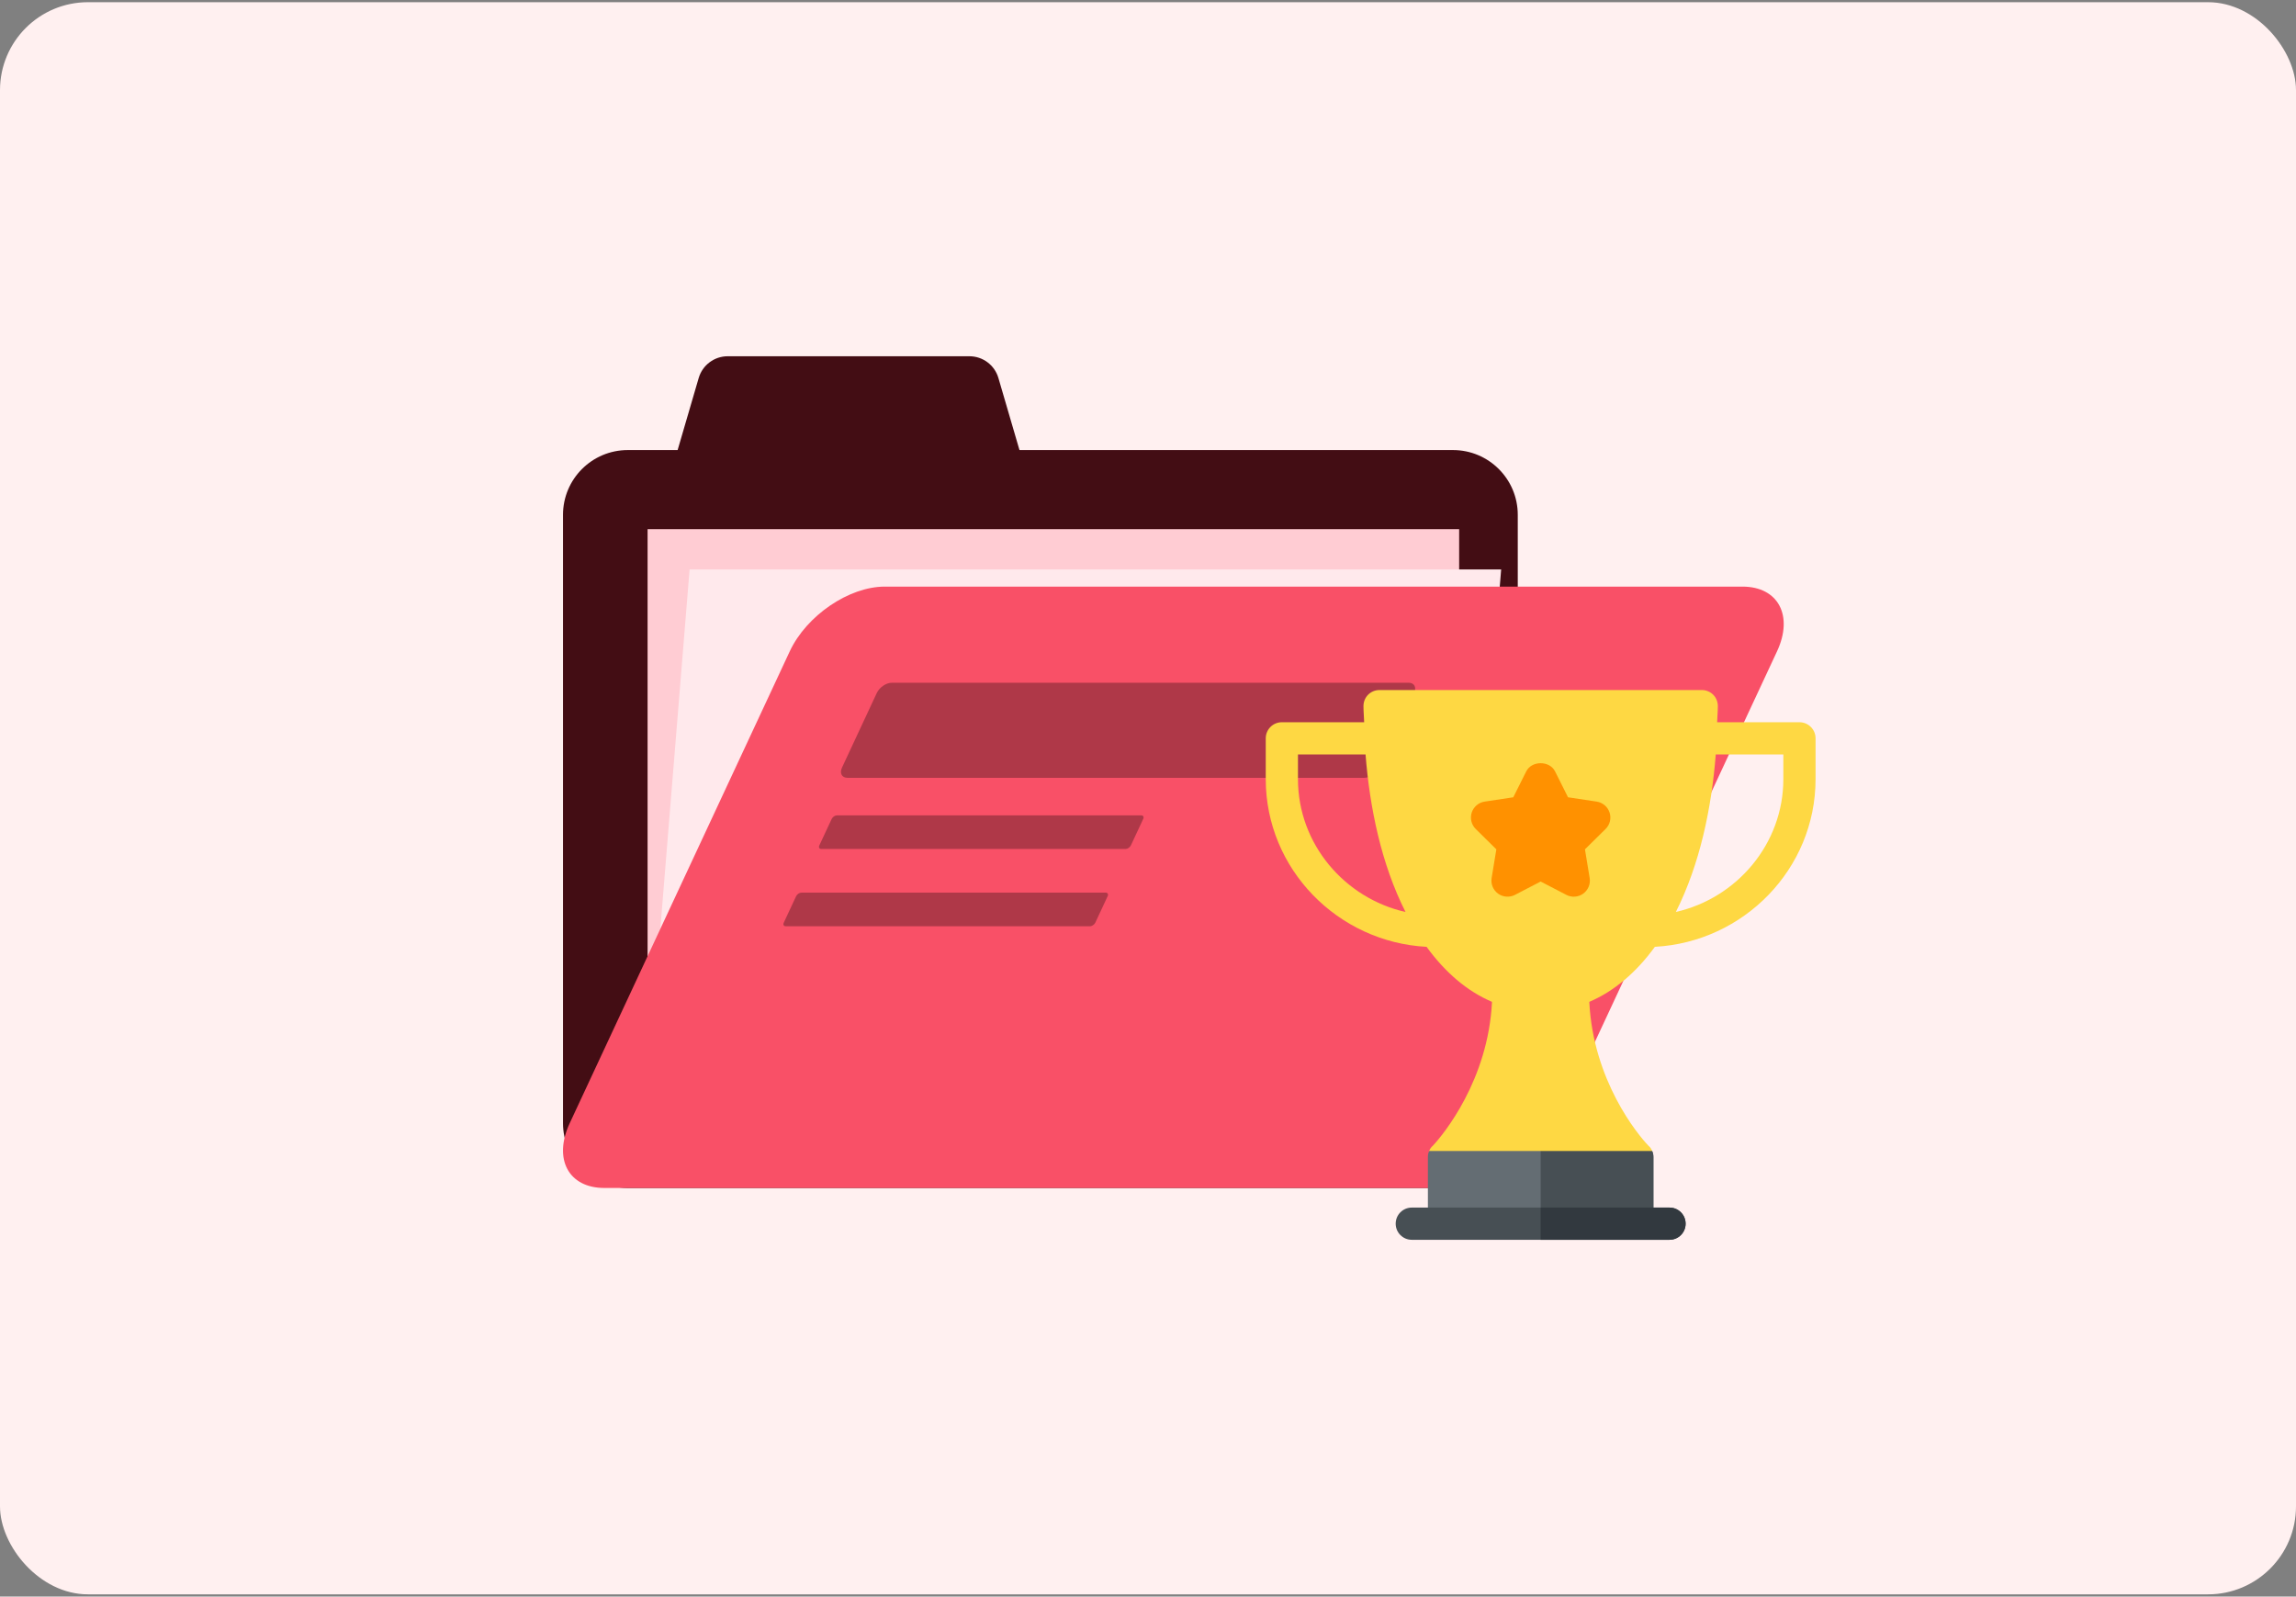 <svg width="522" height="363" viewBox="0 0 522 363" fill="none" xmlns="http://www.w3.org/2000/svg">
<rect x="0" y="0" width="522" height="363" fill="#808080" stroke="none"/>
<rect y="0.5" width="522" height="362" rx="20" fill="#FFF0F0"/>
<path d="M345.067 117.057V255.374C345.067 263.509 338.473 270.104 330.338 270.104H142.729C134.594 270.104 128 263.509 128 255.374V117.057C128 108.923 134.594 102.328 142.729 102.328H330.338C338.473 102.328 345.067 108.923 345.067 117.057Z" fill="#430D14"/>
<path d="M234.724 112.396H151.116L158.851 85.941C159.707 83.013 162.393 81 165.444 81H220.396C223.448 81 226.133 83.013 226.989 85.941L234.724 112.396Z" fill="#430D14"/>
<path d="M331.739 120.312H147.229V246.778H331.739V120.312Z" fill="#FFCCD3"/>
<path d="M331.739 246.777H147.229L156.783 129.473H341.292L331.739 246.777Z" fill="#FFE9EC"/>
<path d="M404.007 148.104L353.986 255.374C350.193 263.508 340.523 270.103 332.389 270.103H137.387C129.253 270.103 125.733 263.508 129.527 255.374L179.547 148.104C183.34 139.969 193.01 133.375 201.145 133.375H396.146C404.281 133.375 407.8 139.97 404.007 148.104Z" fill="#F95067"/>
<path d="M321.504 157.561L313.596 174.52C312.996 175.806 311.468 176.849 310.182 176.849H192.675C191.388 176.849 190.832 175.806 191.432 174.52L199.34 157.561C199.94 156.275 201.468 155.232 202.754 155.232H320.261C321.547 155.232 322.104 156.275 321.504 157.561Z" fill="black" fill-opacity="0.3"/>
<path d="M259.908 186.207L257.11 192.207C256.897 192.662 256.356 193.031 255.901 193.031H186.722C186.267 193.031 186.07 192.662 186.283 192.207L189.081 186.207C189.293 185.752 189.834 185.383 190.289 185.383H259.468C259.923 185.383 260.12 185.752 259.908 186.207Z" fill="black" fill-opacity="0.3"/>
<path d="M251.821 203.775L249.023 209.776C248.81 210.231 248.269 210.6 247.814 210.6H178.635C178.18 210.6 177.984 210.231 178.196 209.776L180.994 203.775C181.206 203.32 181.747 202.951 182.202 202.951H251.381C251.836 202.951 252.033 203.32 251.821 203.775Z" fill="black" fill-opacity="0.3"/>
<path d="M375.613 261.697L350.271 254.373L324.928 261.697C324.709 262.137 324.636 262.576 324.636 263.089V278.226H375.905V263.089C375.905 262.576 375.832 262.137 375.613 261.697Z" fill="#646D73"/>
<path d="M375.905 278.226V263.089C375.905 262.576 375.832 262.137 375.613 261.697L350.271 254.373V278.226H375.905Z" fill="#474F54"/>
<path d="M409.108 164.211H390.396C390.428 162.974 390.554 161.809 390.554 160.549C390.554 158.498 388.943 156.887 386.892 156.887H313.649C311.598 156.887 309.987 158.498 309.987 160.549C309.987 161.809 310.113 162.974 310.144 164.211H291.433C289.408 164.211 287.771 165.849 287.771 167.873V177.15C287.771 197.598 304.15 214.208 324.336 215.278C328.542 221.068 333.532 225.365 339.211 227.785C338.332 245.583 328.151 257.961 325.735 260.525C325.368 260.817 325.075 261.257 324.929 261.696H375.613C375.466 261.257 375.173 260.817 374.807 260.525C372.316 257.961 362.209 245.656 361.33 227.785C367.01 225.364 372.031 221.066 376.239 215.274C396.408 214.187 412.771 197.586 412.771 177.15V167.873C412.771 165.849 411.133 164.211 409.108 164.211ZM295.095 177.15V171.535H310.458C311.409 183.639 314.034 196.458 319.55 207.353C305.722 204.239 295.095 191.907 295.095 177.15ZM405.446 177.15C405.446 191.899 394.828 204.225 381.011 207.346C386.483 196.452 389.123 183.757 390.083 171.535H405.446V177.15Z" fill="#FED843"/>
<path d="M356.114 203.464L350.27 200.428L344.426 203.464C343.203 204.094 341.708 203.99 340.585 203.178C339.462 202.363 338.897 200.982 339.126 199.616L340.199 193.111L335.514 188.487C334.494 187.493 334.183 186.019 334.599 184.746C335.028 183.43 336.165 182.464 337.538 182.257L344.047 181.277L346.994 175.387C348.239 172.905 352.301 172.905 353.546 175.387L356.493 181.277L363.001 182.257C364.375 182.464 365.512 183.43 365.941 184.746C366.37 186.066 366.02 187.514 365.025 188.487L360.341 193.111L361.414 199.616C361.643 200.982 361.077 202.363 359.954 203.178C358.839 203.986 357.347 204.106 356.114 203.464Z" fill="#FF9100"/>
<path d="M379.567 281.887H320.974C318.949 281.887 317.312 280.249 317.312 278.225C317.312 276.2 318.949 274.562 320.974 274.562H379.567C381.592 274.562 383.229 276.2 383.229 278.225C383.229 280.249 381.592 281.887 379.567 281.887Z" fill="#474F54"/>
<path d="M379.567 274.562H350.271V281.887H379.567C381.592 281.887 383.229 280.249 383.229 278.225C383.229 276.2 381.592 274.562 379.567 274.562Z" fill="#32393F"/>
</svg>
